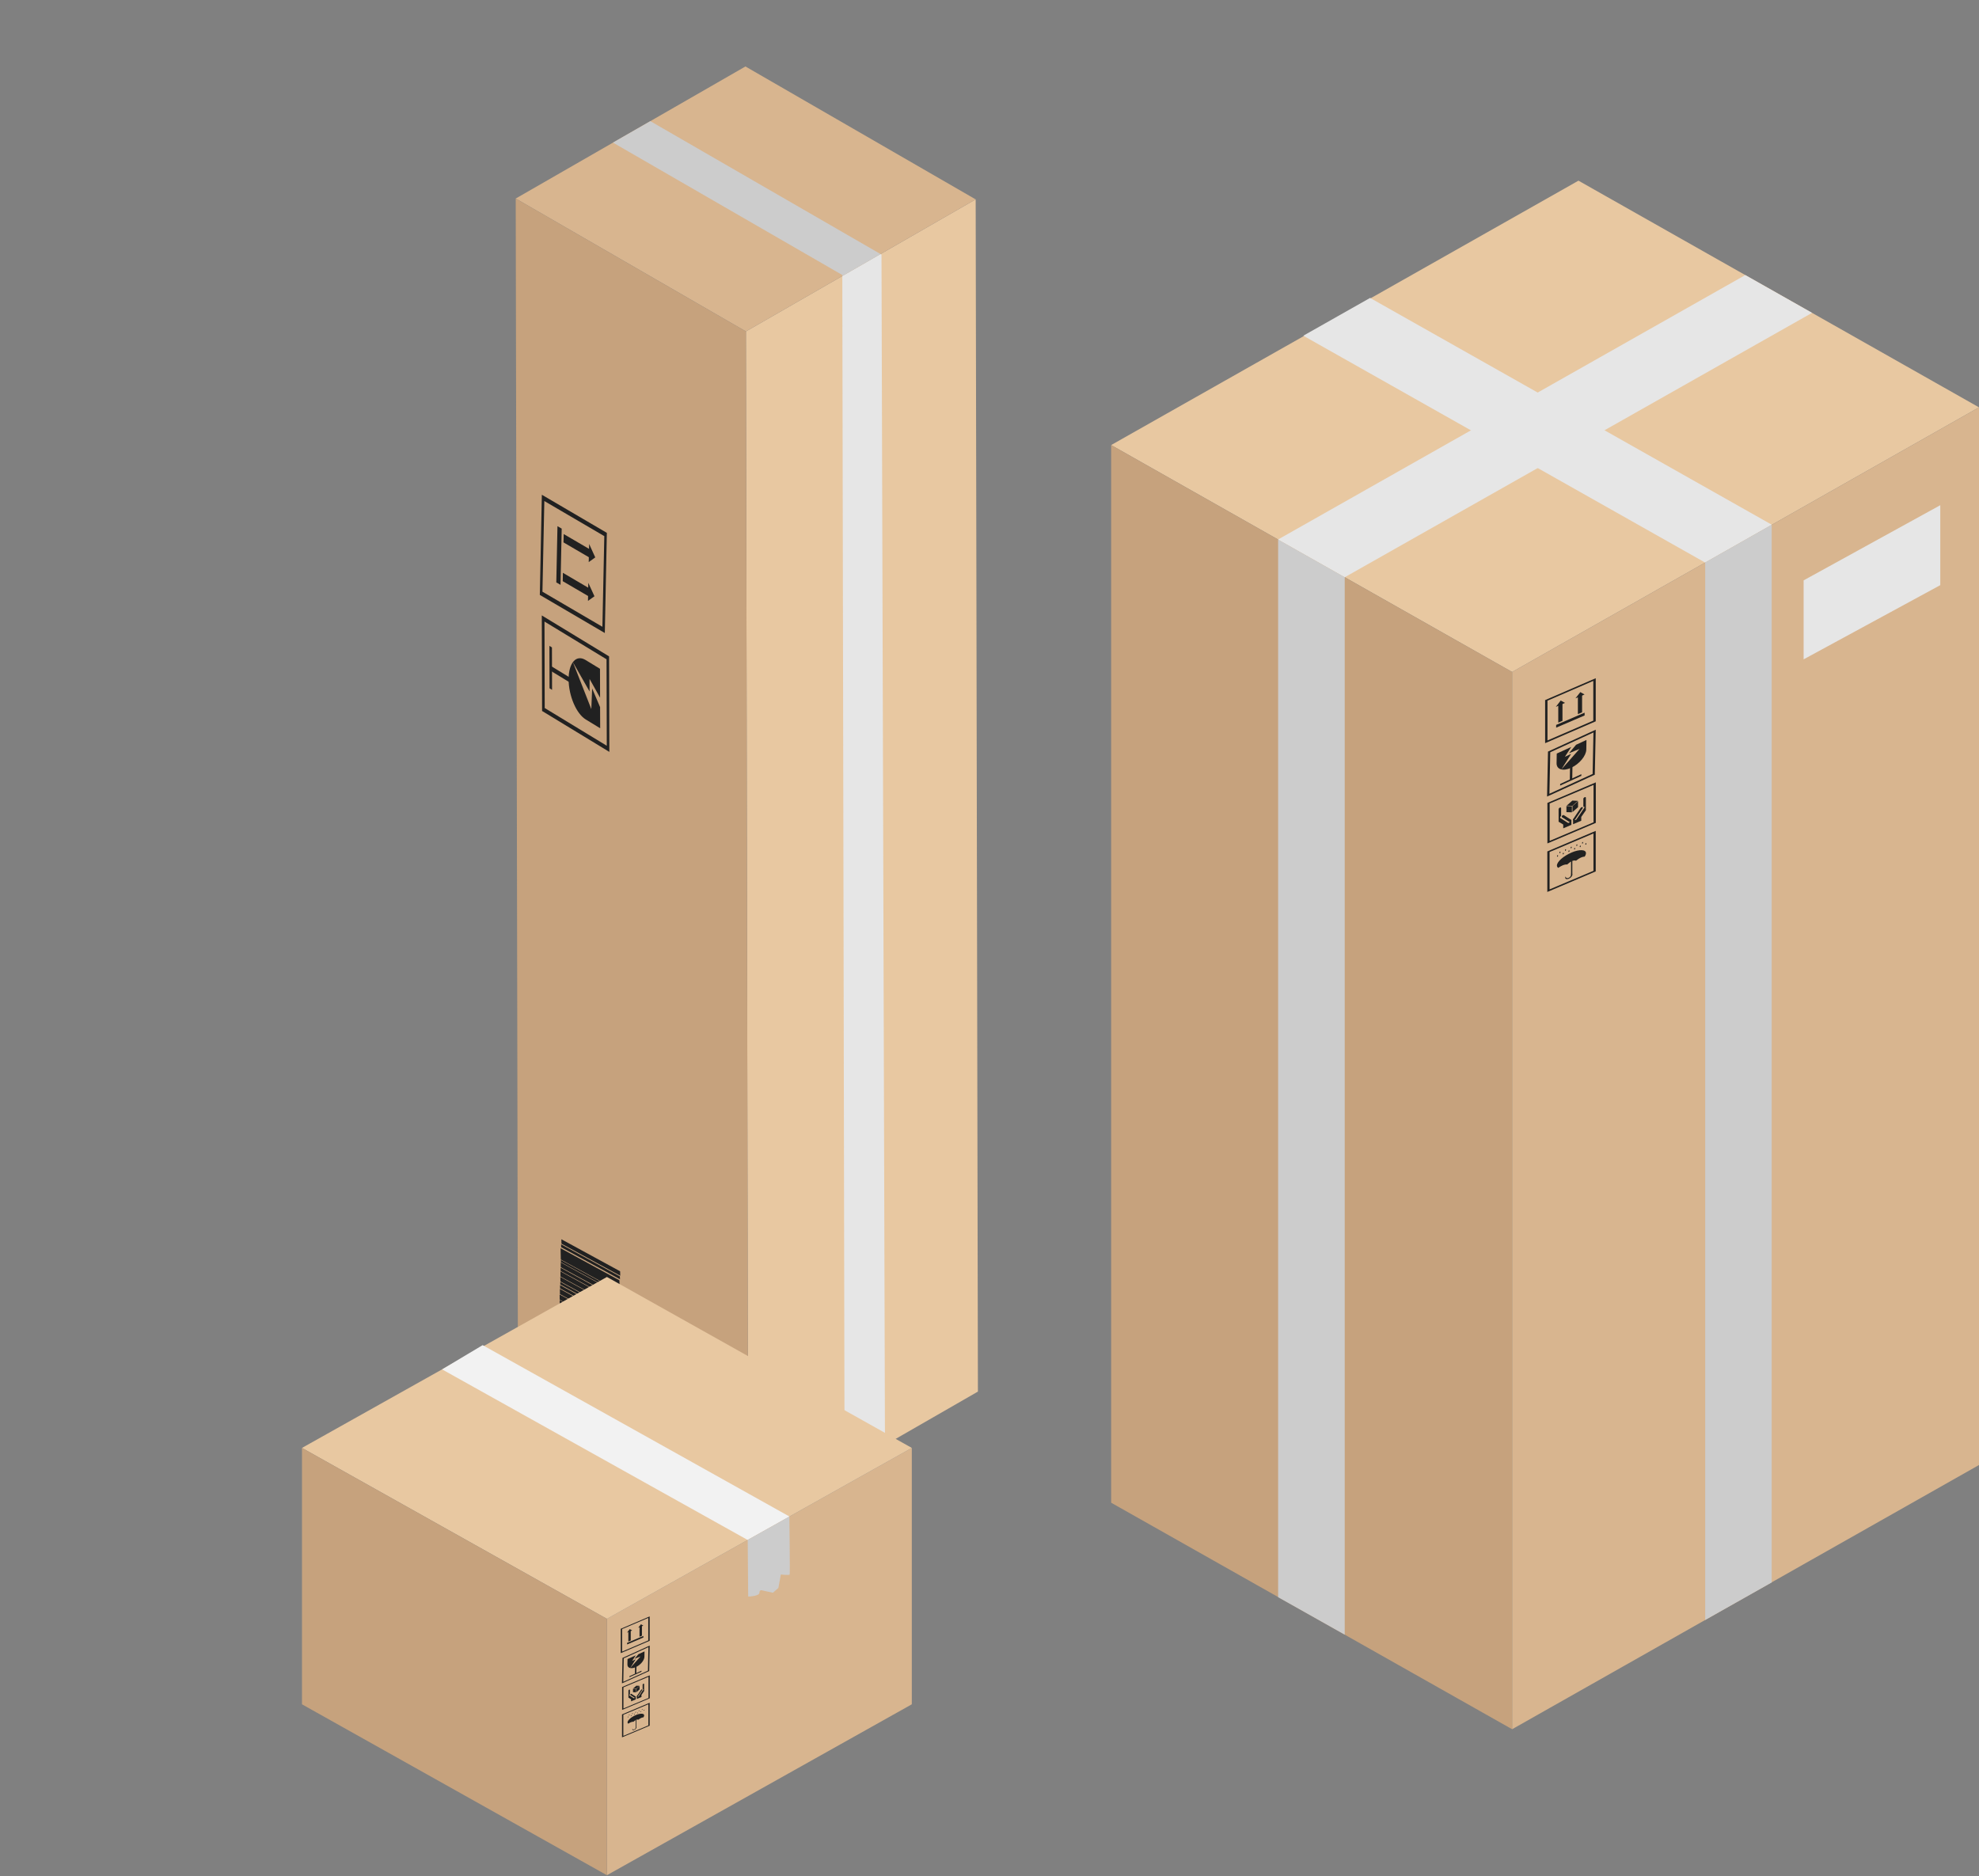 <svg width="675" height="640" viewBox="0 0 675 640" fill="none" xmlns="http://www.w3.org/2000/svg">
<rect x="0" y="0" width="675" height="640" fill="#808080" stroke="none"/>
<path d="M379 151.804L538.387 61.626L675 138.942L515.757 229.205L379 151.804Z" fill="#E8C8A1"/>
<path d="M515.757 229.205L675 138.942V499.712L515.757 589.835V229.205Z" fill="#D8B58F"/>
<path d="M379 151.804V512.575L515.757 589.835V229.205L379 151.804Z" fill="#C6A27D"/>
<path d="M544.274 246.036L527.014 253.495V238.803L544.274 231.344V246.036ZM527.818 252.566L543.441 245.811V232.245L527.818 239V252.566Z" fill="#212121"/>
<path d="M540.483 244.038L530.776 248.203V247.274L540.483 243.081V244.038Z" fill="#212121"/>
<path d="M532.93 245.867L531.494 246.486V240.351L532.93 239.731V245.867Z" fill="#212121"/>
<path d="M539.622 242.968L538.186 243.587V237.48L539.622 236.861V242.968Z" fill="#212121"/>
<path d="M532.327 238.943L530.662 241.11L533.792 239.759L532.327 238.943Z" fill="#212121"/>
<path d="M539.019 236.072L537.353 238.211L540.455 236.888L539.019 236.072Z" fill="#212121"/>
<path d="M543.958 264.246L527.675 271.705L527.991 256.365L544.274 248.907L543.958 264.246ZM528.479 270.748L543.212 263.993L543.499 249.836L528.766 256.591L528.479 270.748Z" fill="#212121"/>
<path d="M539.363 264.64L532.126 267.961L532.155 267.399L539.363 264.077V264.64Z" fill="#212121"/>
<path d="M536.262 265.682L535.429 266.048L535.515 261.291L536.348 260.925L536.262 265.682Z" fill="#212121"/>
<path d="M537.554 254.057L535.142 256.928L538.731 255.465L532.557 262.445L535.888 257.154L533.763 258.139L535.917 254.789L530.977 257.041L530.92 260.334C530.891 262.473 533.103 263.177 535.917 261.882C538.703 260.587 541 257.829 541.058 255.69L541.115 252.397L537.525 254.057H537.554Z" fill="#212121"/>
<path d="M544.303 280.683L527.79 287.691V273.872L544.303 266.864V280.683ZM528.565 286.819L543.527 280.486V267.736L528.565 274.069V286.819Z" fill="#212121"/>
<path d="M534.366 274.8L536.29 273.084L538.215 273.168L536.29 274.884L534.366 274.8Z" fill="#212121"/>
<path d="M534.28 274.942V277.023L536.147 277.08V275.026L534.28 274.942Z" fill="#212121"/>
<path d="M538.243 273.281V275.335L536.348 276.996V274.941L538.243 273.281Z" fill="#212121"/>
<path d="M535.86 280.12L535.802 280.177C535.63 280.345 535.4 280.43 535.256 280.345L532.701 278.713C532.701 278.713 532.614 278.432 532.787 278.263L532.844 278.206C533.016 278.038 533.246 277.953 533.39 278.038L535.946 279.67C535.946 279.67 536.032 279.951 535.86 280.148V280.12Z" fill="#212121"/>
<path d="M534.653 279.473L535.429 279.98C535.429 279.98 535.544 280.289 535.343 280.486C535.17 280.683 534.883 280.768 534.768 280.655L532.155 278.995C532.155 278.995 532.069 278.713 532.241 278.544L532.299 278.488C532.299 278.488 532.413 278.375 532.471 278.347V275.645C532.471 275.448 532.27 275.392 532.04 275.476C531.81 275.561 531.609 275.814 531.609 276.011V280.289L533.189 281.246V282.541L535.974 281.359V279.726L534.653 279.473Z" fill="#212121"/>
<path d="M536.664 279.783H536.721C536.893 279.811 537.123 279.698 537.267 279.501L539.823 275.701C539.938 275.504 539.909 275.336 539.737 275.307H539.679C539.507 275.279 539.277 275.392 539.133 275.589L536.578 279.389C536.463 279.586 536.491 279.754 536.664 279.783Z" fill="#212121"/>
<path d="M537.87 278.122L537.095 279.304C536.951 279.501 536.98 279.698 537.181 279.726C537.353 279.754 537.64 279.614 537.755 279.417L540.369 275.561C540.483 275.364 540.455 275.195 540.282 275.167H540.225C540.225 275.167 540.11 275.167 540.053 275.167V272.465C540.053 272.268 540.254 272.043 540.483 271.93C540.713 271.817 540.914 271.902 540.914 272.099V276.377L539.335 278.657V279.951L536.549 281.134V279.529L537.87 278.122Z" fill="#212121"/>
<path d="M544.274 297.233L527.761 304.241V290.422L544.274 283.413V297.233ZM528.536 303.369L543.499 297.036V284.286L528.536 290.619V303.369Z" fill="#212121"/>
<path d="M536.29 298.415L535.86 298.612V293.771L536.29 293.574V298.415Z" fill="#212121"/>
<path d="M535.888 297.937C535.888 297.937 535.917 298.133 535.917 298.246C535.917 298.696 535.515 299.259 534.998 299.456C534.481 299.653 534.05 299.456 534.05 299.034H533.964C533.907 299.146 533.878 299.287 533.878 299.399C533.878 299.85 534.424 300.018 535.084 299.737C535.745 299.456 536.29 298.865 536.29 298.387C536.29 298.133 536.147 297.993 535.888 297.937Z" fill="#212121"/>
<path d="M536.003 290.816C533.275 291.97 531.035 293.94 531.035 295.235C531.035 295.572 531.207 295.854 531.494 296.023C532.184 295.544 533.476 294.756 534.567 294.869C534.567 294.869 536.29 293.067 537.554 293.602C537.554 293.602 539.105 292.223 540.483 292.195C540.799 291.773 540.943 291.35 540.943 291.013C540.943 289.746 538.731 289.634 535.974 290.816H536.003Z" fill="#212121"/>
<path d="M531.413 292.005C531.458 291.855 531.421 291.713 531.329 291.687C531.238 291.66 531.128 291.76 531.083 291.909C531.038 292.058 531.075 292.201 531.167 292.227C531.258 292.254 531.368 292.154 531.413 292.005Z" fill="#212121"/>
<path d="M533.371 291.203C533.416 291.054 533.378 290.912 533.287 290.885C533.196 290.859 533.085 290.959 533.04 291.108C532.995 291.257 533.033 291.399 533.124 291.426C533.215 291.452 533.326 291.353 533.371 291.203Z" fill="#212121"/>
<path d="M535.308 290.375C535.353 290.226 535.315 290.083 535.224 290.057C535.133 290.031 535.022 290.13 534.977 290.279C534.932 290.429 534.97 290.571 535.061 290.598C535.152 290.624 535.263 290.524 535.308 290.375Z" fill="#212121"/>
<path d="M537.236 289.546C537.281 289.396 537.244 289.254 537.152 289.228C537.061 289.201 536.951 289.301 536.906 289.45C536.861 289.599 536.898 289.742 536.99 289.768C537.081 289.795 537.191 289.695 537.236 289.546Z" fill="#212121"/>
<path d="M539.165 288.744C539.21 288.595 539.173 288.453 539.081 288.426C538.99 288.4 538.88 288.499 538.835 288.649C538.79 288.798 538.827 288.94 538.918 288.967C539.01 288.993 539.12 288.894 539.165 288.744Z" fill="#212121"/>
<path d="M541.074 287.908C541.119 287.759 541.082 287.616 540.991 287.59C540.899 287.564 540.789 287.663 540.744 287.812C540.699 287.962 540.736 288.104 540.828 288.131C540.919 288.157 541.029 288.057 541.074 287.908Z" fill="#212121"/>
<path d="M532.229 290.792C532.274 290.643 532.237 290.501 532.145 290.474C532.054 290.448 531.943 290.548 531.899 290.697C531.854 290.846 531.891 290.988 531.982 291.015C532.074 291.041 532.184 290.942 532.229 290.792Z" fill="#212121"/>
<path d="M534.13 289.983C534.175 289.834 534.138 289.692 534.046 289.665C533.955 289.639 533.845 289.738 533.8 289.888C533.755 290.037 533.792 290.179 533.884 290.206C533.975 290.232 534.085 290.132 534.13 289.983Z" fill="#212121"/>
<path d="M536.067 289.127C536.112 288.977 536.075 288.835 535.983 288.809C535.892 288.782 535.782 288.882 535.737 289.031C535.692 289.18 535.729 289.323 535.82 289.349C535.912 289.376 536.022 289.276 536.067 289.127Z" fill="#212121"/>
<path d="M537.996 288.325C538.041 288.176 538.003 288.034 537.912 288.007C537.821 287.981 537.71 288.081 537.665 288.23C537.62 288.379 537.658 288.521 537.749 288.548C537.84 288.574 537.951 288.475 537.996 288.325Z" fill="#212121"/>
<path d="M539.953 287.524C539.998 287.375 539.961 287.232 539.869 287.206C539.778 287.18 539.668 287.279 539.623 287.429C539.578 287.578 539.615 287.72 539.707 287.747C539.798 287.773 539.908 287.673 539.953 287.524Z" fill="#212121"/>
<path d="M615.18 197.963L661.79 172.323V199.596L615.18 224.899V197.963Z" fill="#E6E6E6"/>
<path d="M604.295 178.965L467.309 101.621L444.535 114.512L581.579 191.884L604.295 178.993V178.965Z" fill="#E6E6E6"/>
<path d="M581.579 191.884H581.608V552.57L604.295 539.764V178.993L581.579 191.884Z" fill="#CCCCCC"/>
<path d="M435.948 544.802L458.665 557.58V196.922V196.894L435.948 184.059V544.802Z" fill="#CCCCCC"/>
<path d="M595.278 93.825L435.948 184.003V184.059L458.665 196.894L618.051 106.715L595.278 93.825Z" fill="#E6E6E6"/>
<g clip-path="url(#clip0_120_12)">
<path d="M333.546 474.672L255.187 519.723L254.426 113.054L332.784 68.003L333.546 474.672Z" fill="#E8C8A1"/>
<path d="M332.784 68.003L254.261 22.668L175.903 67.719L254.426 113.054L332.784 68.003Z" fill="#D8B58F"/>
<path d="M254.426 113.054L255.187 519.723L176.664 474.388L175.903 67.719L254.426 113.054Z" fill="#C6A27D"/>
<path d="M206.292 215.922L206.985 181.754L184.816 168.76L184.122 202.928L206.292 215.922ZM206.113 182.871L205.47 213.795L185.019 201.826L185.662 170.901L206.113 182.871Z" fill="#212121"/>
<path d="M189.743 198.657L190.143 179.482L191.583 180.313L191.183 199.488L189.743 198.657Z" fill="#212121"/>
<path d="M192.192 185.006L192.269 182.167L201.489 187.555L201.412 190.394L192.192 185.006Z" fill="#212121"/>
<path d="M191.937 198.239L191.99 195.386L201.196 200.798L201.157 203.627L191.937 198.239Z" fill="#212121"/>
<path d="M203.029 190.129L200.95 185.559L200.804 191.728L203.029 190.129Z" fill="#212121"/>
<path d="M202.76 203.386L200.656 198.802L200.55 204.961L202.76 203.386Z" fill="#212121"/>
<path d="M207.837 256.468L207.744 223.888L184.798 209.927L184.891 242.508L207.837 256.468ZM206.879 224.879L206.962 254.376L185.794 241.507L185.711 212.009L206.879 224.879Z" fill="#212121"/>
<path d="M187.435 234.776L187.396 220.304L188.261 220.836L188.3 235.307L187.435 234.776Z" fill="#212121"/>
<path d="M188.016 228.923L188.014 227.237L195.114 231.563L195.141 233.264L188.016 228.923Z" fill="#212121"/>
<path d="M204.679 241.2L201.972 234.843L201.688 241.871L195.408 225.869L201.093 235.858L201.091 231.58L204.677 237.992L204.647 228.126L199.715 225.116C196.511 223.169 193.931 226.118 193.944 231.73C193.957 237.343 196.577 243.455 199.78 245.402L204.712 248.412L204.679 241.2Z" fill="#212121"/>
<path d="M211.312 443.398L191.207 432.407L191.228 433.553L211.347 444.52L211.312 443.398Z" fill="#212121"/>
<path d="M211.341 441.601L191.261 430.623L191.267 432.247L211.385 443.214L211.341 441.601Z" fill="#212121"/>
<path d="M211.416 440.738L191.298 429.77L191.317 430.526L211.435 441.494L211.416 440.738Z" fill="#212121"/>
<path d="M211.273 436.702L191.203 425.763L191.281 429.63L211.375 440.584L211.273 436.702Z" fill="#212121"/>
<path d="M211.167 449.341L191.024 438.359L191.035 439.467L211.188 450.487L211.167 449.341Z" fill="#212121"/>
<path d="M211.255 446.54L191.111 435.559L191.16 437.109L211.289 448.115L211.255 446.54Z" fill="#212121"/>
<path d="M211.287 444.68L191.158 433.674L191.182 435.437L211.325 446.419L211.287 444.68Z" fill="#212121"/>
<path d="M211.267 448.265L191.1 437.269L191.112 438.151L211.279 449.146L211.267 448.265Z" fill="#212121"/>
<path d="M211.515 433.635L191.47 422.71L191.508 424.222L211.553 435.147L211.515 433.635Z" fill="#212121"/>
<path d="M211.427 435.366L191.382 424.44L191.4 425.423L211.47 436.362L211.427 435.366Z" fill="#212121"/>
<path d="M210.991 472.468L190.653 461.374L190.661 462.318L210.999 473.412L210.991 472.468Z" fill="#212121"/>
<path d="M211.035 467.602L190.746 456.535L190.77 458.072L211.083 469.152L211.035 467.602Z" fill="#212121"/>
<path d="M211.016 469.437L190.702 458.357L190.74 460.096L211.054 471.176L211.016 469.437Z" fill="#212121"/>
<path d="M211.085 463.063L190.82 452.01L190.849 453.258L211.114 464.31L211.085 463.063Z" fill="#212121"/>
<path d="M210.98 464.654L190.729 453.578L190.768 456.159L211.057 467.225L210.98 464.654Z" fill="#212121"/>
<path d="M211.185 476.921L211.141 475.308L190.802 464.214L190.835 466.242L211.185 476.921Z" fill="#212121"/>
<path d="M210.997 471.5L190.683 460.419L190.695 461.301L211.009 472.381L210.997 471.5Z" fill="#212121"/>
<path d="M210.999 473.412L190.661 462.318L190.689 463.565L211.027 474.66L210.999 473.412Z" fill="#212121"/>
<path d="M211.068 452.556L190.876 441.546L190.909 443.347L211.126 454.371L211.068 452.556Z" fill="#212121"/>
<path d="M211.108 457.05L190.892 446.026L190.914 446.946L211.141 458.008L211.108 457.05Z" fill="#212121"/>
<path d="M211.094 454.482L190.902 443.472L190.938 445.89L211.154 456.914L211.094 454.482Z" fill="#212121"/>
<path d="M211.129 450.647L190.961 439.651L190.984 441.414L211.176 452.424L211.129 450.647Z" fill="#212121"/>
<path d="M211.123 458.095L190.882 447.057L190.918 449.249L211.159 460.287L211.123 458.095Z" fill="#212121"/>
<path d="M211.113 460.422L190.873 449.384L190.901 450.631L211.166 461.684L211.113 460.422Z" fill="#212121"/>
<path d="M211.145 461.833L190.879 450.781L190.905 451.638L211.17 462.69L211.145 461.833Z" fill="#212121"/>
<path d="M301.845 492.557L300.662 86.843L300.344 86.66L287.296 94.159L288.066 501.32L301.845 492.557Z" fill="#E6E6E6"/>
<path d="M221.821 41.325L209.073 48.641L287.304 93.807L287.296 94.159L300.344 86.66L221.821 41.325Z" fill="#CCCCCC"/>
</g>
<g clip-path="url(#clip1_120_12)">
<path d="M207.009 639.629L311 581.334V493.883L207.009 552.178V639.629Z" fill="#D8B58F"/>
<path d="M207.009 435.57L103 493.883L207.009 552.178L311 493.883L207.009 435.57Z" fill="#E8C8A1"/>
<path d="M103 493.883V581.334L207.009 639.629V552.178L103 493.883Z" fill="#C6A27D"/>
<path d="M221.593 559.667L211.727 563.882V555.574L221.593 551.359V559.667ZM212.193 563.359L221.109 559.545V551.864L212.193 555.679V563.359Z" fill="#212121"/>
<path d="M219.441 558.552L213.897 560.921V560.381L219.441 558.012V558.552Z" fill="#212121"/>
<path d="M215.135 559.58L214.31 559.928V556.462L215.135 556.114V559.58Z" fill="#212121"/>
<path d="M218.956 557.943L218.131 558.291V554.842L218.956 554.494V557.943Z" fill="#212121"/>
<path d="M214.794 555.678L213.844 556.897L215.62 556.131L214.794 555.678Z" fill="#212121"/>
<path d="M218.615 554.041L217.647 555.26L219.423 554.494L218.615 554.041Z" fill="#212121"/>
<path d="M221.432 569.978L212.139 574.193L212.319 565.519L221.611 561.304L221.432 569.978ZM212.588 573.67L221.001 569.856L221.163 561.844L212.749 565.658L212.588 573.67Z" fill="#212121"/>
<path d="M218.795 570.204L214.669 572.084L214.687 571.754L218.795 569.873V570.204Z" fill="#212121"/>
<path d="M217.037 570.779L216.552 571.006L216.606 568.306L217.091 568.097L217.037 570.779Z" fill="#212121"/>
<path d="M217.772 564.213L216.409 565.833L218.454 565.014L214.938 568.968L216.839 565.972L215.62 566.529L216.857 564.631L214.041 565.902L214.005 567.766C213.987 568.985 215.261 569.368 216.857 568.654C218.454 567.923 219.763 566.355 219.799 565.153L219.835 563.29L217.772 564.23V564.213Z" fill="#212121"/>
<path d="M221.629 579.279L212.193 583.25V575.429L221.629 571.458V579.279ZM212.642 582.762L221.181 579.174V571.963L212.642 575.551V582.762Z" fill="#212121"/>
<path d="M215.942 575.952L217.037 574.994L218.149 575.029L217.037 575.986L215.942 575.952Z" fill="#212121"/>
<path d="M215.907 576.039V577.205L216.965 577.24V576.091L215.907 576.039Z" fill="#212121"/>
<path d="M218.149 575.081V576.248L217.091 577.188V576.039L218.149 575.081Z" fill="#212121"/>
<path d="M216.804 578.965L216.768 578.999C216.678 579.104 216.534 579.139 216.463 579.086L214.992 578.164C214.992 578.164 214.938 578.007 215.028 577.903L215.063 577.868C215.153 577.763 215.297 577.729 215.368 577.781L216.821 578.703C216.821 578.703 216.875 578.86 216.786 578.965H216.804Z" fill="#212121"/>
<path d="M216.104 578.599L216.552 578.878C216.552 578.878 216.606 579.052 216.499 579.157C216.391 579.261 216.247 579.313 216.158 579.261L214.669 578.321C214.669 578.321 214.615 578.164 214.705 578.059L214.741 578.025C214.741 578.025 214.812 577.972 214.848 577.955V576.422C214.848 576.318 214.741 576.265 214.597 576.335C214.454 576.405 214.346 576.527 214.346 576.631V579.052L215.243 579.592V580.324L216.839 579.662V578.739L216.086 578.582L216.104 578.599Z" fill="#212121"/>
<path d="M217.252 578.774H217.288C217.378 578.791 217.521 578.721 217.593 578.617L219.064 576.457C219.136 576.353 219.118 576.248 219.028 576.231H218.992C218.902 576.213 218.759 576.283 218.687 576.387L217.234 578.547C217.162 578.652 217.18 578.756 217.27 578.774H217.252Z" fill="#212121"/>
<path d="M217.934 577.833L217.485 578.495C217.413 578.617 217.431 578.721 217.539 578.739C217.646 578.756 217.79 578.669 217.88 578.565L219.369 576.37C219.44 576.265 219.422 576.161 219.333 576.144H219.297C219.297 576.144 219.225 576.144 219.189 576.144V574.611C219.189 574.506 219.297 574.367 219.44 574.315C219.584 574.263 219.692 574.315 219.692 574.402V576.823L218.795 578.112V578.843L217.198 579.505V578.599L217.951 577.798L217.934 577.833Z" fill="#212121"/>
<path d="M221.593 588.632L212.157 592.603V584.782L221.593 580.811V588.632ZM212.606 592.115L221.145 588.527V581.316L212.606 584.904V592.115Z" fill="#212121"/>
<path d="M217.037 589.311L216.804 589.415V586.681L217.037 586.576V589.311Z" fill="#212121"/>
<path d="M216.821 589.05C216.821 589.05 216.839 589.154 216.839 589.224C216.839 589.485 216.606 589.798 216.319 589.92C216.032 590.042 215.781 589.92 215.781 589.676C215.781 589.676 215.745 589.676 215.727 589.676C215.691 589.746 215.673 589.816 215.673 589.885C215.673 590.146 215.978 590.233 216.355 590.077C216.732 589.92 217.037 589.572 217.037 589.311C217.037 589.171 216.947 589.084 216.804 589.05H216.821Z" fill="#212121"/>
<path d="M216.875 585.009C215.315 585.671 214.041 586.785 214.041 587.5C214.041 587.691 214.131 587.848 214.31 587.935C214.705 587.656 215.44 587.221 216.068 587.29C216.068 587.29 217.055 586.28 217.772 586.576C217.772 586.576 218.669 585.793 219.441 585.793C219.62 585.549 219.71 585.322 219.71 585.113C219.71 584.399 218.436 584.347 216.875 584.991V585.009Z" fill="#212121"/>
<path d="M214.295 585.685C214.32 585.602 214.294 585.522 214.237 585.505C214.18 585.489 214.113 585.543 214.088 585.626C214.063 585.709 214.089 585.79 214.146 585.806C214.203 585.822 214.269 585.768 214.295 585.685Z" fill="#212121"/>
<path d="M215.378 585.23C215.403 585.147 215.377 585.066 215.32 585.05C215.263 585.033 215.196 585.087 215.171 585.171C215.146 585.254 215.172 585.334 215.229 585.351C215.286 585.367 215.352 585.313 215.378 585.23Z" fill="#212121"/>
<path d="M216.484 584.758C216.509 584.675 216.483 584.594 216.426 584.578C216.369 584.561 216.303 584.615 216.277 584.698C216.252 584.781 216.278 584.862 216.335 584.878C216.392 584.895 216.459 584.841 216.484 584.758Z" fill="#212121"/>
<path d="M217.602 584.307C217.627 584.224 217.602 584.143 217.545 584.127C217.488 584.111 217.421 584.165 217.396 584.248C217.37 584.331 217.396 584.412 217.453 584.428C217.51 584.444 217.577 584.39 217.602 584.307Z" fill="#212121"/>
<path d="M218.69 583.835C218.716 583.752 218.69 583.671 218.633 583.655C218.576 583.639 218.509 583.693 218.484 583.776C218.459 583.859 218.484 583.939 218.541 583.956C218.598 583.972 218.665 583.918 218.69 583.835Z" fill="#212121"/>
<path d="M219.791 583.362C219.817 583.279 219.791 583.198 219.734 583.182C219.677 583.166 219.61 583.22 219.585 583.303C219.56 583.386 219.585 583.467 219.642 583.483C219.699 583.499 219.766 583.445 219.791 583.362Z" fill="#212121"/>
<path d="M214.733 585C214.758 584.917 214.732 584.836 214.675 584.82C214.618 584.804 214.552 584.858 214.526 584.941C214.501 585.024 214.527 585.104 214.584 585.121C214.641 585.137 214.708 585.083 214.733 585Z" fill="#212121"/>
<path d="M215.821 584.528C215.846 584.445 215.821 584.364 215.764 584.348C215.707 584.331 215.64 584.385 215.615 584.469C215.589 584.552 215.615 584.632 215.672 584.649C215.729 584.665 215.796 584.611 215.821 584.528Z" fill="#212121"/>
<path d="M216.922 584.072C216.947 583.989 216.922 583.909 216.865 583.892C216.808 583.876 216.741 583.93 216.716 584.013C216.69 584.096 216.716 584.177 216.773 584.193C216.83 584.209 216.897 584.155 216.922 584.072Z" fill="#212121"/>
<path d="M218.045 583.605C218.071 583.522 218.045 583.441 217.988 583.425C217.931 583.409 217.864 583.463 217.839 583.546C217.814 583.629 217.84 583.71 217.897 583.726C217.954 583.742 218.02 583.688 218.045 583.605Z" fill="#212121"/>
<path d="M219.129 583.15C219.154 583.067 219.128 582.986 219.071 582.97C219.014 582.953 218.947 583.007 218.922 583.09C218.897 583.174 218.923 583.254 218.98 583.27C219.037 583.287 219.103 583.233 219.129 583.15Z" fill="#212121"/>
<path d="M269.256 517.274L164.62 458.822L150.789 467.095L254.995 525.268L269.256 517.274Z" fill="#F2F2F2"/>
<path d="M254.995 525.268H255.031L255.192 544.584C255.192 544.584 259.031 544.479 259.031 543.278C259.031 542.076 260.036 542.494 260.036 542.494L263.624 543.278L265.489 541.658L266.332 537.06C266.332 537.06 269.203 537.408 269.346 537.06C269.49 536.711 269.239 517.291 269.239 517.291L254.977 525.286L254.995 525.268Z" fill="#CCCCCC"/>
</g>
<defs>
<clipPath id="clip0_120_12">
<rect width="430" height="340" fill="white" transform="matrix(0.5 -0.866 -0.866 -0.5 294.449 542.391)"/>
</clipPath>
<clipPath id="clip1_120_12">
<rect width="208" height="204.058" fill="white" transform="translate(103 435.57)"/>
</clipPath>
</defs>
</svg>
